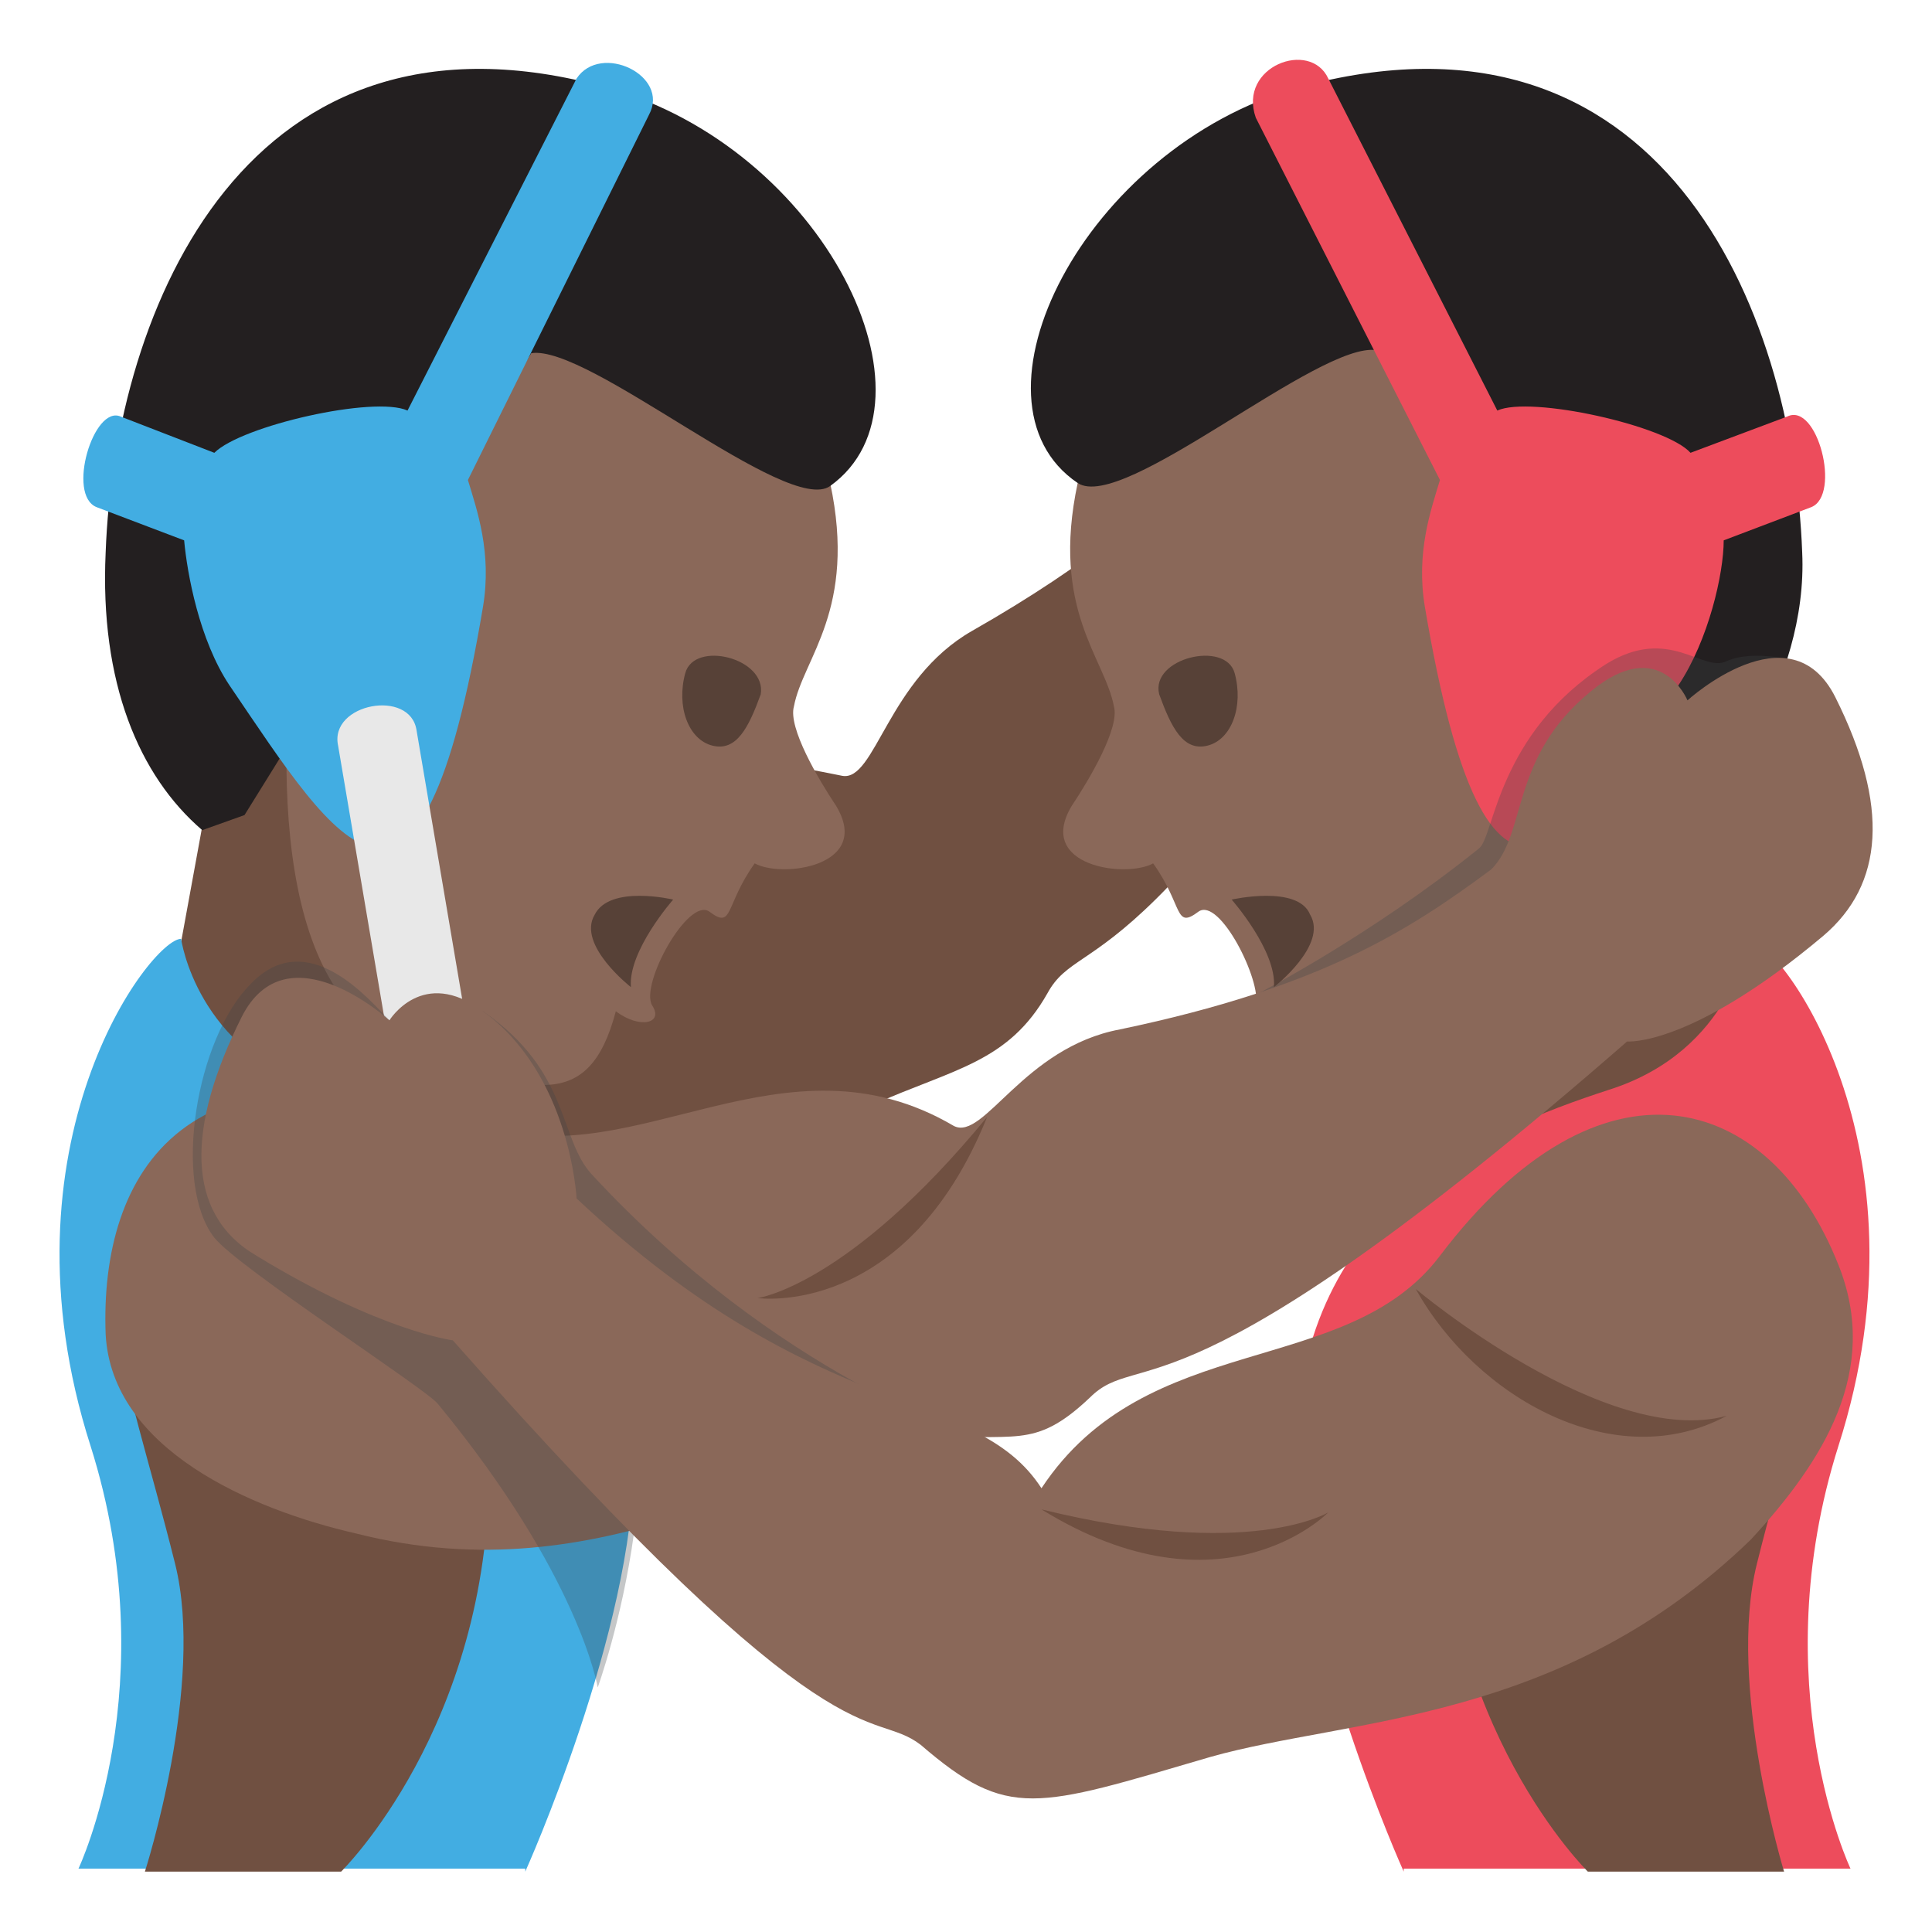 <svg xmlns="http://www.w3.org/2000/svg" viewBox="0 0 64 64"><path fill="#705041" d="M44.4 9.3c-3 3.7-4.3 7.1-12.2 11.6-2.8 1.6-3.2 5-4.3 4.8C21.6 24.4 7.5 23 7.5 23L6 31.2c-.8 11.3 18.5 7.4 22.9 5.4 2.7-1.2 4.5-1.4 5.8-3.7 1.2-2.2 3.3.5 15.3-19.9l-5.6-3.7m1.8 22.2 9.2-7.6 3 11.6-9.3 2.7z"/><path fill="#8a6859" d="M50.5 7.1 35.7 16c-.9 4.2.9 5.8 1.2 7.4.2.7-.8 2.4-1.4 3.3-1.2 2 1.8 2.4 2.7 1.9 1 1.4.7 2.2 1.5 1.6.7-.5 2.1 2.3 1.9 3.1l10.8-1.5-1.9-24.7"/><path fill="#231f20" d="M43 2.9c12-3.3 16.4 7.3 16.7 15.4.2 4.3-2.8 8.4-4.8 10.1l-9.3-16.8c-1.9-.3-8.4 5.4-9.9 4.4-4-2.7.2-11.1 7.3-13.1"/><path fill="#ed4c5c" d="m41.6 3.9 6.1 12c-.3 1-.8 2.4-.5 4.2 2.1 12.4 4.8 7.9 8.4 2.6 1-1.5 1.5-3.7 1.5-4.8l2.9-1.1c1-.4.2-3.5-.8-3L56 15c-.8-.9-5.3-1.9-6.4-1.4L44 2.6c-.6-1.3-3-.4-2.4 1.3"/><path fill="#8a6859" d="m12.8 6 14.7 10c.9 4.2-.9 5.8-1.2 7.4-.2.7.8 2.4 1.4 3.3 1.2 2-1.8 2.4-2.7 1.9-1 1.4-.7 2.2-1.5 1.6-.7-.5-2.3 2.4-1.9 3.1.4.6-.4.8-1.2.2-.9 3.4-2.8 2.7-6.9 1.2C4.9 31.5 12.8 6 12.8 6"/><path fill="#231f20" d="M20.1 2.9C8.2-.4 3.8 10.2 3.5 18.3c-.2 4.3 1.1 7.4 3.2 9.2l1.4-.5 9.5-15.3c1.9-.3 8.5 5.4 9.9 4.4 3.9-2.8-.2-11.2-7.4-13.2"/><path fill="#42ade2" d="m19.1 2.6-5.6 11c-1.1-.5-5.5.5-6.4 1.4L4 13.8c-.9-.4-1.8 2.6-.8 3l2.9 1.1c.1 1.1.5 3.3 1.5 4.8 3.6 5.3 6.3 9.9 8.4-2.6.3-1.8-.2-3.2-.5-4.2l6-12.1c.7-1.3-1.6-2.4-2.4-1.2"/><path fill="#e8e8e8" d="m15.6 34.8-1.8-10.6c-.2-1.4-2.9-.9-2.6.5L13 35.3l2.6-.5"/><path fill="#42ade2" d="M17.4 62S21 54 21 48.4c0-8.3-6.1-10.9-10.4-12.3-4.1-1.3-4.6-5-4.6-5-1 0-6.2 6.8-3 16.8 2.5 7.9-.4 14-.4 14h14.8z"/><path fill="#705041" d="M4.8 62h6.5s4.9-4.8 4.9-13.3c0-12.2-8.2-12.9-10.7-10.4-3.1 3.4-1.4 6.7.3 13.5 1 4-1 10.2-1 10.2"/><path fill="#ed4c5c" d="M46.5 62s-3.6-8-3.6-13.6c0-8.3 6.1-10.9 10.4-12.3 4.1-1.3 4.6-5 4.6-5 1 0 6.2 6.8 3 16.8-2.5 7.9.4 14 .4 14H46.5z"/><path fill="#705041" d="M59.1 62h-6.5s-4.9-4.8-4.9-13.3c0-12.2 8.2-12.9 10.7-10.4 3.2 3.4 1.5 6.7-.2 13.5-1 4 .9 10.2.9 10.2"/><path fill="#3e4347" d="M41.7 32.9s3.7-1.9 7.3-4.8c.5-.4.6-3.8 4.2-6.1 2.1-1.3 3.2.3 4-.1.9-.4 2.3 0 2.3 0l-6.3 10.7-11.5.3" opacity=".3"/><path fill="#8a6859" d="M60.8 23.1c-1.5-3-4.9.1-4.9.1s-.9-2.2-3.2-.3c-2.7 2.2-2.1 4.7-3.3 5.9-2.7 2-5.6 3.9-12.3 5.3-3.2.6-4.5 3.7-5.5 3.2-5.6-3.3-10.6 1.6-15.4 0-10.1-3.5-12.9 1.6-12.7 6.9.2 3.8 4.8 5.8 8.3 6.6 8.3 2.1 14.1-2.6 18.9-3.1 2.9-.3 3.5.4 5.4-1.4 1.7-1.7 2.9 1.2 17.8-11.8 0 0 2.1.2 6.5-3.5 2-1.7 2.2-4.3.4-7.9"/><path fill="#705041" d="M25.1 43s4.9.7 7.6-6c-4.6 5.6-7.6 6-7.6 6"/><path fill="#3e4347" d="M32.3 47.6s-6.5-2-12.7-8.7c-1.1-1.2-.7-3.4-3.6-5.4l-3.1.3c-.6-.6-2.7-3.2-4.6-1.2-1.8 1.8-2.6 6.6-1.2 8.4.8 1 7 5 7.4 5.5 4.7 5.7 5.3 9.4 5.3 9.4s.8-2.2 1.2-5.1l11.3-3.2" opacity=".3"/><path fill="#8a6859" d="M60.9 41.9c-2.3-5.8-7.9-7.3-13.2-.3-3.1 4.1-9.7 2.4-13.2 7.7-2.2-3.4-7.3-2-15.4-9.6 0 0-.2-4.1-3.1-6.2-2-1.5-3.1.3-3.1.3s-3.4-3.1-4.9-.1c-1.8 3.6-1.9 6.5.5 7.9 4.1 2.5 6.5 2.8 6.5 2.8 12.8 14.5 13.8 12.1 15.5 13.4 2.9 2.5 3.8 2.1 9.6.4 4.6-1.3 11.6-1.1 17.9-7.2 2.4-2.6 4.3-5.6 2.9-9.1"/><path fill="#705041" d="M46.9 42.7s6.3 5.3 10.3 4.2c-3.7 2-8.3-.6-10.3-4.2M44 50.1s-3.5 3.6-9.5-.1c6.9 1.7 9.5.1 9.5.1"/><path fill="#574137" d="M40.9 22.3c.3 1.1-.1 2.2-.9 2.4-.8.2-1.2-.6-1.6-1.7-.3-1.2 2.2-1.8 2.5-.7m-18.2 0c-.3 1.1.1 2.2.9 2.4.8.2 1.2-.6 1.6-1.7.2-1.2-2.2-1.8-2.5-.7m-.4 7.5s-1.5 1.7-1.4 2.9c0 0-1.8-1.4-1.2-2.4.5-1 2.6-.5 2.6-.5m18.5 0s1.5 1.7 1.4 2.9c0 0 1.8-1.4 1.2-2.4-.4-1-2.6-.5-2.6-.5"/></svg>